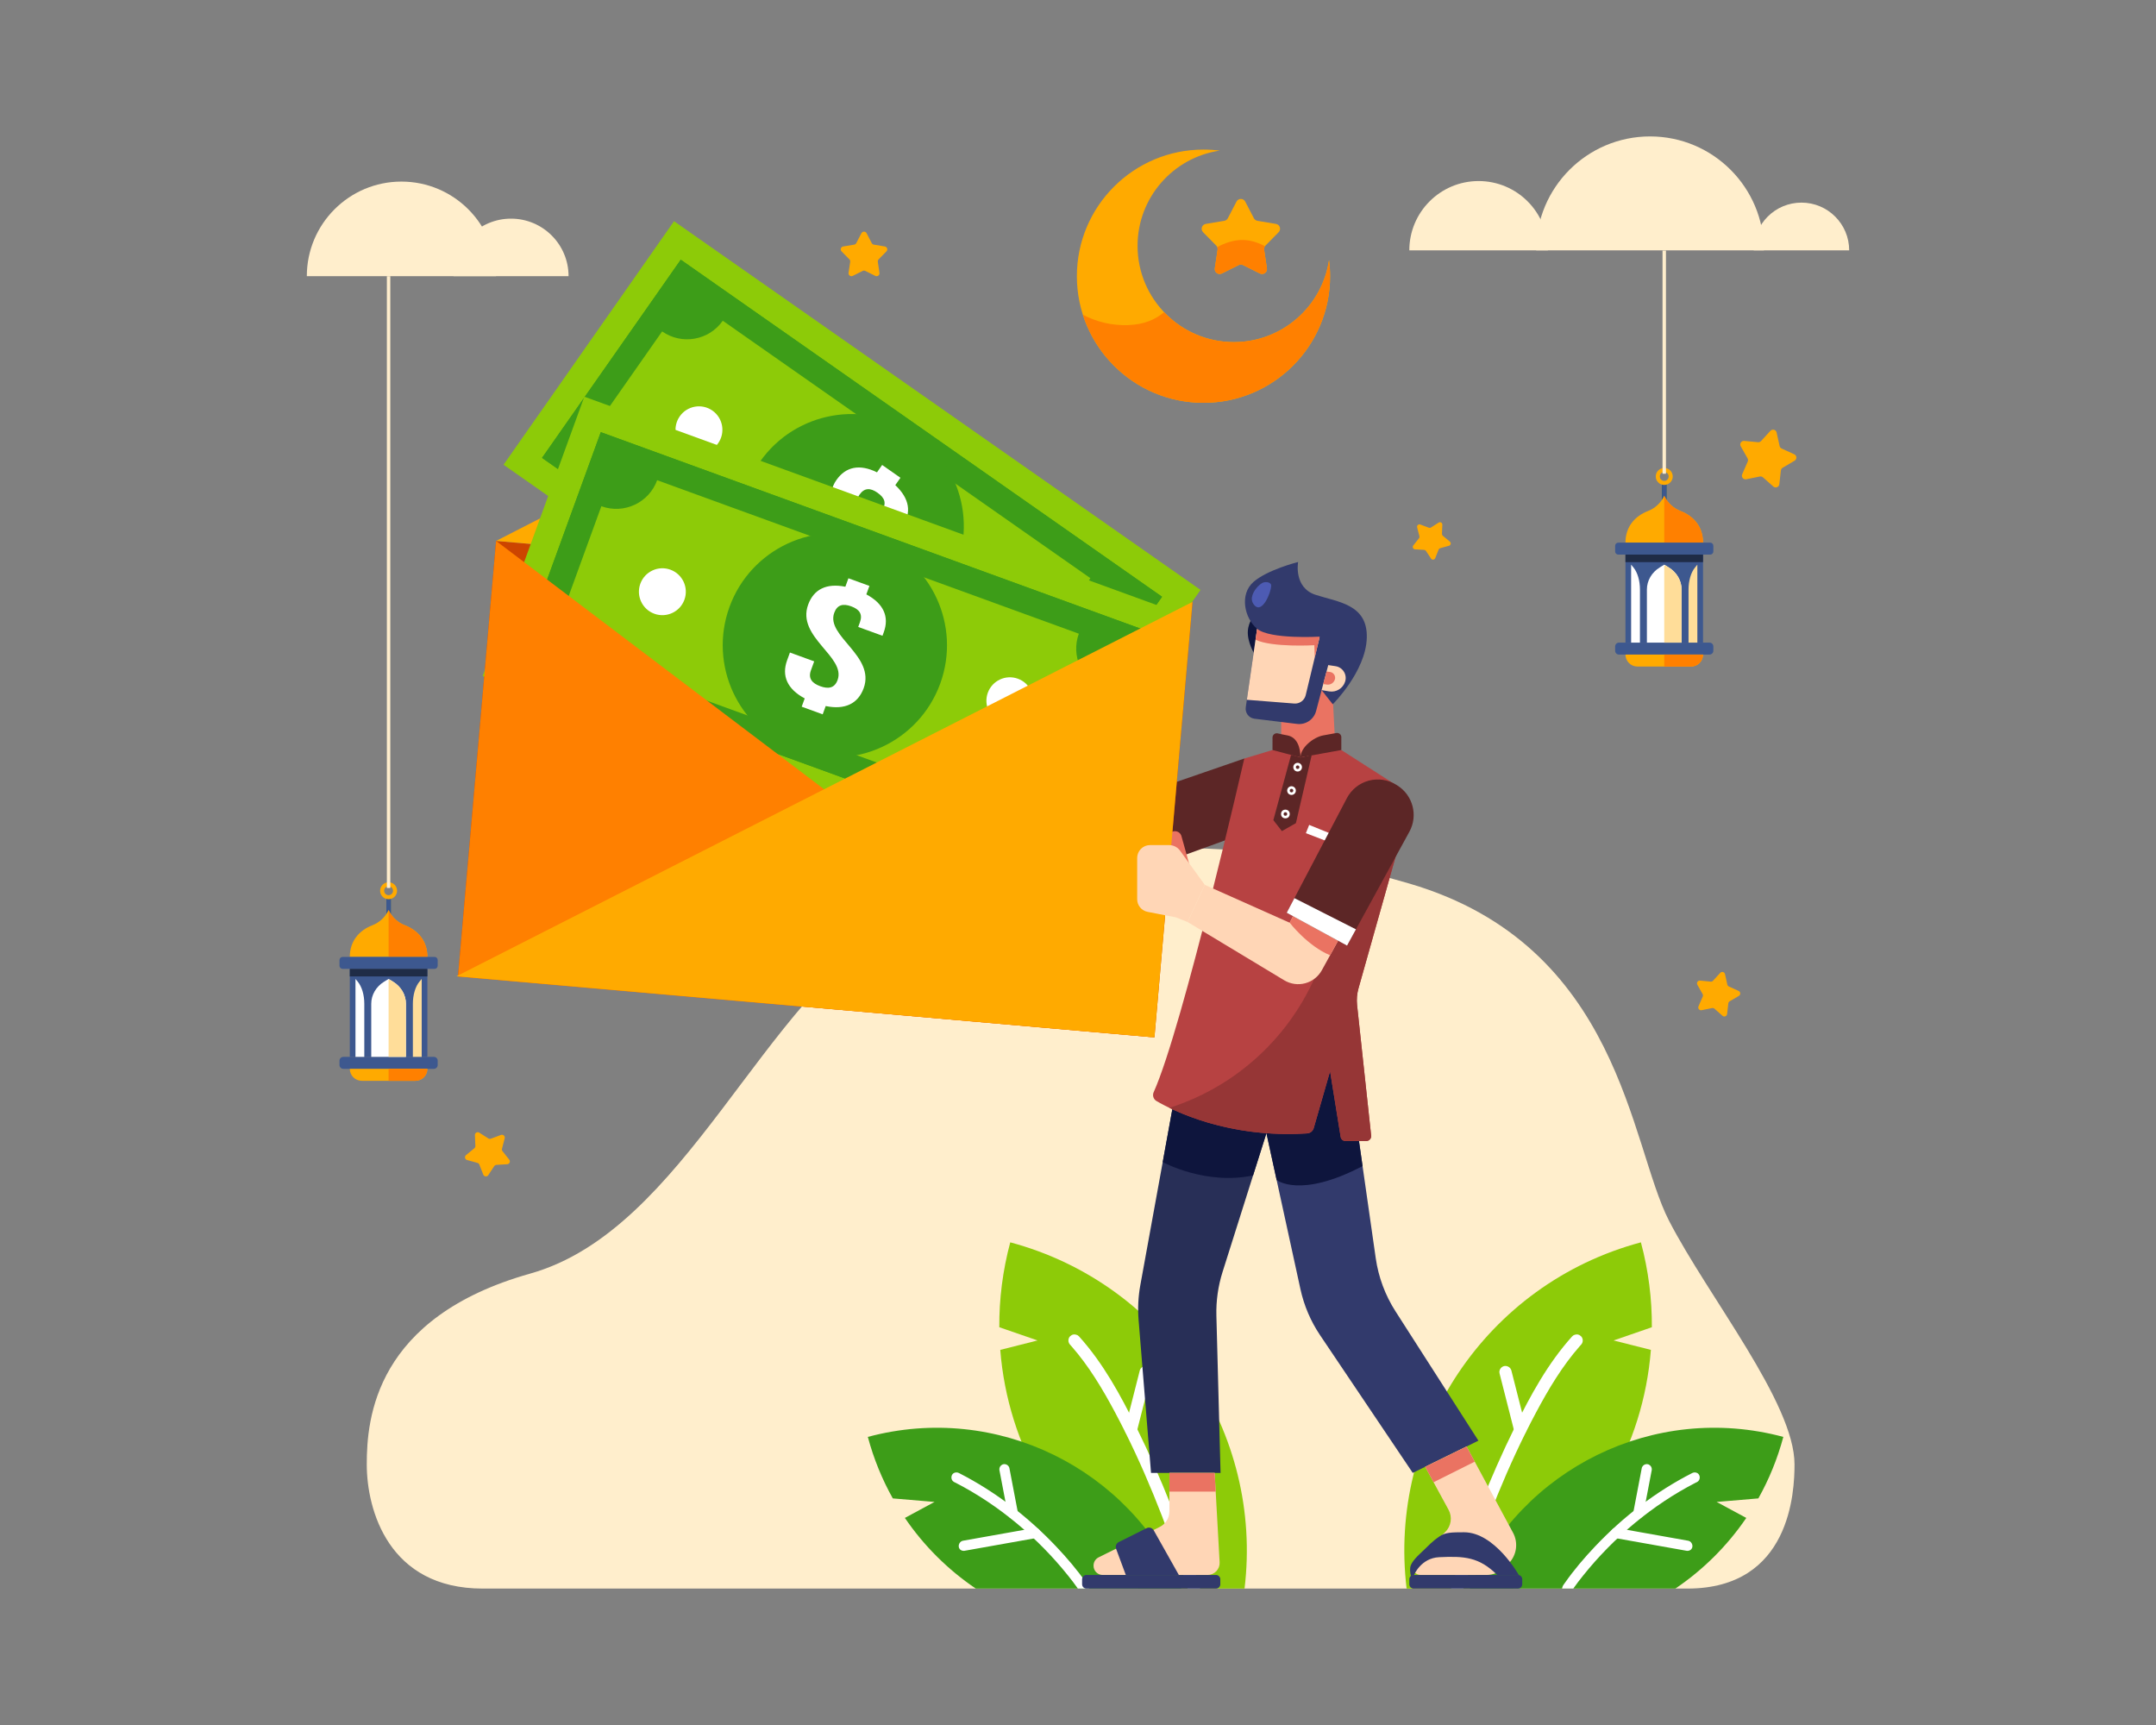 <?xml version="1.0" encoding="iso-8859-1"?>
<!-- Generator: Adobe Illustrator 25.2.0, SVG Export Plug-In . SVG Version: 6.00 Build 0)  -->
<svg version="1.1" id="Layer_1" xmlns="http://www.w3.org/2000/svg" xmlns:xlink="http://www.w3.org/1999/xlink" x="0px" y="0px"
	 viewBox="0 0 2500 2000" style="enable-background:new 0 0 2500 2000;" xml:space="preserve">
<rect x="0" y="0" width="2500" height="2000" fill="#808080" stroke="none"/>
<g id="Artboard11_13_">
	<g id="scene_18_">
		<path id="bg_15_" style="fill-rule:evenodd;clip-rule:evenodd;fill:#FFEECC;" d="M559.669,1841.82
			c-109.014,0-134.381-91.032-134.381-144.014s9.345-170.468,189.58-221.2c180.234-50.733,268.348-318.386,425.886-407.597
			c157.538-89.211,348.426-116.466,593.425-44.605c244.999,71.86,255.679,302.675,301.072,390.79
			c45.392,88.115,145.589,211.258,145.589,282.614c0,31.575-4.434,144.014-124.228,144.014H559.668L559.669,1841.82z"/>
		<g id="daun2_2_">
			<path style="fill-rule:evenodd;clip-rule:evenodd;fill:#8DCB08;" d="M1754.02,1841.82h-122.968
				c-21.787-179.944,91.519-353.157,271.668-401.428c0.001,0,0.001,0,0.001,0s0,0,0,0.001c8.815,32.897,12.907,65.948,12.692,98.431
				l-44.377,15.333l43.262,10.925C1905.564,1676.513,1846.355,1778.775,1754.02,1841.82L1754.02,1841.82z"/>
			<path style="fill-rule:evenodd;clip-rule:evenodd;fill:#FFFFFF;" d="M1682.62,1841.82c0.04-1.19,0.338-2.389,0.679-3.462
				c20.055-62.97,44.111-124.534,73.089-183.366c18.433-37.425,38.483-74.368,66.614-105.565l1.718-1.39
				c2.054-0.786,2.073-0.791,4.27-0.905c0.712,0.192,1.422,0.382,2.134,0.573c1.242,0.808,2.51,1.654,3.241,2.922
				c1.123,1.949,1.221,4.408,0.331,6.403c-0.662,1.484-1.846,2.559-2.897,3.748c-20.36,23.16-36.231,49.823-50.788,77.113
				c-32.919,61.713-58.641,127.524-80.632,193.657c-1.137,3.418-2.262,6.84-3.358,10.27H1682.62L1682.62,1841.82z"/>
			<path style="fill-rule:evenodd;clip-rule:evenodd;fill:#FFFFFF;" d="M1746.325,1583.715c2.631,0.319,4.992,2.025,5.945,4.465
				c0.141,0.36,0.159,0.457,0.266,0.828l17.097,67.236c1.196,5.394-5.118,10.874-10.359,7.865c-1.385-0.795-2.484-2.073-3.063-3.557
				c-0.141-0.36-0.159-0.457-0.266-0.828l-17.097-67.236c-0.347-1.566-0.274-2.08-0.101-3.02c0.55-2.986,3.203-5.458,6.275-5.75
				C1745.859,1583.639,1746.057,1583.699,1746.325,1583.715L1746.325,1583.715z"/>
			<path style="fill-rule:evenodd;clip-rule:evenodd;fill:#3D9D18;" d="M1942.69,1841.82h-238.405
				c59.677-138.578,213.533-216.051,363.583-175.845c0,0,0.001,0,0.001,0s0,0,0,0.001c-6.822,25.459-16.632,49.32-28.953,71.306
				l-48.403,4.081l34.397,18.548C2002.72,1792.507,1974.684,1820.174,1942.69,1841.82L1942.69,1841.82z"/>
			<path style="fill-rule:evenodd;clip-rule:evenodd;fill:#FFFFFF;" d="M1811.33,1841.82c0.024-1.113,0.482-2.183,0.952-3.217
				c0.422-0.928,1.432-2.138,2.229-3.28c10.511-15.052,22.505-29.115,35.188-42.486c32.464-34.228,70.523-63.542,112.206-84.812
				l0.568-0.288l1.755-0.568c0.615,0.001,1.23,0.002,1.844,0.003c1.532,0.5,2.062,0.473,3.245,1.658
				c2.131,2.137,2.209,6.123-0.011,8.339c-1.266,1.262-2.267,1.474-3.156,1.93c-49.775,25.604-95.095,63.487-130.467,107.695
				c-3.92,4.898-7.777,9.856-11.351,15.025H1811.33L1811.33,1841.82z"/>
			<path style="fill-rule:evenodd;clip-rule:evenodd;fill:#FFFFFF;" d="M1874.265,1771.545l0.437,0.061l83.142,14.802
				c4.528,0.982,6.653,7.87,2.157,10.763c-0.989,0.636-2.172,0.967-3.347,0.936c-0.392-0.01-0.489-0.035-0.877-0.089l-83.142-14.802
				c-1.407-0.305-1.761-0.551-2.417-1.023c-2.847-2.054-3.118-6.858-0.444-9.208
				C1870.984,1771.92,1872.579,1771.437,1874.265,1771.545L1874.265,1771.545z"/>
			<path style="fill-rule:evenodd;clip-rule:evenodd;fill:#FFFFFF;" d="M1909.905,1697.555c1.11,0.113,1.411,0.243,1.985,0.5
				c2.183,0.979,3.645,3.38,3.469,5.807c-0.022,0.304-0.041,0.379-0.089,0.68l-9.881,51.727c-0.955,4.318-7.241,6.446-10.361,2.619
				c-0.941-1.154-1.418-2.67-1.311-4.152c0.022-0.304,0.041-0.379,0.089-0.679l9.881-51.727c0.228-1.03,0.338-1.187,0.561-1.615
				c0.895-1.72,2.686-2.946,4.63-3.145C1909.537,1697.503,1909.694,1697.546,1909.905,1697.555L1909.905,1697.555z"/>
		</g>
		<g id="daun21_2_">
			<path style="fill-rule:evenodd;clip-rule:evenodd;fill:#8DCB08;" d="M1320.145,1841.82h122.968
				c21.787-179.944-91.519-353.157-271.668-401.428c0,0-0.001,0-0.001,0s0,0,0,0.001c-8.815,32.897-12.907,65.948-12.692,98.431
				l44.376,15.333l-43.262,10.925C1168.601,1676.513,1227.81,1778.775,1320.145,1841.82L1320.145,1841.82z"/>
			<path style="fill-rule:evenodd;clip-rule:evenodd;fill:#FFFFFF;" d="M1391.545,1841.82c-0.041-1.19-0.338-2.389-0.679-3.462
				c-20.055-62.97-44.111-124.534-73.089-183.366c-18.433-37.425-38.484-74.368-66.614-105.565l-1.719-1.39
				c-2.054-0.786-2.073-0.791-4.269-0.905c-0.711,0.192-1.423,0.382-2.134,0.573c-1.243,0.808-2.51,1.654-3.241,2.922
				c-1.124,1.949-1.222,4.408-0.331,6.403c0.662,1.484,1.845,2.559,2.897,3.748c20.36,23.16,36.231,49.823,50.789,77.113
				c32.918,61.713,58.641,127.524,80.632,193.657c1.136,3.418,2.262,6.84,3.357,10.27H1391.545z"/>
			<path style="fill-rule:evenodd;clip-rule:evenodd;fill:#FFFFFF;" d="M1327.845,1583.715c-2.631,0.319-4.992,2.025-5.945,4.465
				c-0.141,0.36-0.159,0.457-0.266,0.828l-17.097,67.236c-1.196,5.394,5.118,10.874,10.359,7.865
				c1.385-0.795,2.484-2.073,3.063-3.557c0.141-0.36,0.159-0.457,0.266-0.828l17.097-67.236c0.347-1.566,0.274-2.08,0.101-3.02
				c-0.551-2.986-3.203-5.458-6.276-5.75C1328.311,1583.639,1328.113,1583.699,1327.845,1583.715L1327.845,1583.715z"/>
			<path style="fill-rule:evenodd;clip-rule:evenodd;fill:#3D9D18;" d="M1131.475,1841.82h238.405
				c-59.677-138.578-213.534-216.051-363.583-175.845c0,0-0.001,0-0.001,0s0,0,0,0.001c6.822,25.459,16.633,49.32,28.954,71.306
				l48.403,4.081l-34.397,18.548C1071.445,1792.507,1099.481,1820.174,1131.475,1841.82L1131.475,1841.82z"/>
			<path style="fill-rule:evenodd;clip-rule:evenodd;fill:#FFFFFF;" d="M1262.835,1841.82c-0.024-1.113-0.482-2.183-0.951-3.217
				c-0.422-0.928-1.432-2.138-2.229-3.28c-10.51-15.052-22.505-29.115-35.187-42.486c-32.464-34.228-70.524-63.542-112.207-84.812
				l-0.568-0.288l-1.755-0.568c-0.615,0.001-1.229,0.002-1.844,0.003c-1.532,0.5-2.062,0.473-3.245,1.658
				c-2.131,2.137-2.21,6.123,0.011,8.339c1.266,1.262,2.267,1.474,3.156,1.93c49.774,25.604,95.094,63.487,130.467,107.695
				c3.919,4.898,7.776,9.856,11.35,15.025H1262.835z"/>
			<path style="fill-rule:evenodd;clip-rule:evenodd;fill:#FFFFFF;" d="M1199.9,1771.545l-0.437,0.061l-83.142,14.802
				c-4.528,0.982-6.654,7.87-2.157,10.763c0.989,0.636,2.172,0.967,3.348,0.936c0.392-0.01,0.489-0.035,0.876-0.089l83.143-14.802
				c1.406-0.305,1.761-0.551,2.416-1.023c2.847-2.054,3.117-6.858,0.445-9.208C1203.182,1771.92,1201.586,1771.437,1199.9,1771.545
				L1199.9,1771.545z"/>
			<path style="fill-rule:evenodd;clip-rule:evenodd;fill:#FFFFFF;" d="M1164.265,1697.555c-1.11,0.113-1.411,0.243-1.986,0.5
				c-2.182,0.979-3.645,3.38-3.469,5.807c0.022,0.304,0.041,0.379,0.089,0.68l9.881,51.727c0.956,4.318,7.242,6.446,10.362,2.619
				c0.94-1.154,1.418-2.67,1.31-4.152c-0.022-0.304-0.041-0.379-0.089-0.679l-9.881-51.727c-0.228-1.03-0.338-1.187-0.561-1.615
				c-0.895-1.72-2.685-2.946-4.63-3.145C1164.632,1697.503,1164.476,1697.546,1164.265,1697.555L1164.265,1697.555z"/>
		</g>
		<g id="gaji13">
			<path style="fill-rule:evenodd;clip-rule:evenodd;fill:#5C2626;" d="M1442.82,879.45l-164.196,56.596l9.49,86.306l167.141-60.604
				L1442.82,879.45L1442.82,879.45z"/>
			<path style="fill-rule:evenodd;clip-rule:evenodd;fill:#282F57;" d="M1359.39,1286.09c0,0-27.14,149.115-37.135,204.031
				c-2.415,13.271-3.085,26.799-1.993,40.244c4.095,50.383,14.413,177.338,14.413,177.338h80.621c0,0-3.349-126.366-4.829-182.183
				c-0.456-17.196,1.959-34.348,7.145-50.749c18.375-58.118,62.71-198.338,62.71-198.338L1359.39,1286.09L1359.39,1286.09z"/>
			<path style="fill-rule:evenodd;clip-rule:evenodd;fill:#0E153D;" d="M1348.24,1347.345c0,0,49.805,27.223,104.771,15.464
				l27.311-86.377l-120.932,9.658L1348.24,1347.345z"/>
			<path style="fill-rule:evenodd;clip-rule:evenodd;fill:#323A6C;" d="M1468.485,1313.86c0,0,26.906,123.328,39.454,180.84
				c4.165,19.087,11.906,37.214,22.814,53.421c33.735,50.12,107.416,159.586,107.416,159.586l76.137-37.38
				c0,0-63.9-99.663-96.14-149.947c-11.96-18.655-19.775-39.661-22.915-61.597c-10.59-73.989-35.155-245.619-35.155-245.619
				L1468.485,1313.86L1468.485,1313.86z"/>
			<path style="fill-rule:evenodd;clip-rule:evenodd;fill:#0E153D;" d="M1480.32,1368.095c0,0,27.051,22,99.647-16.118
				l-19.868-138.813l-91.612,100.696L1480.32,1368.095L1480.32,1368.095z"/>
			<path style="fill-rule:evenodd;clip-rule:evenodd;fill:#B74242;" d="M1475.545,869.59l-32.726,9.857
				c0,0-71.077,310.923-104.899,386.451c-1.924,3.766-0.631,8.379,2.97,10.597c19.439,11.344,83.254,43.448,174.794,37.584
				c3.597-0.238,6.658-2.705,7.654-6.169c4.891-16.987,18.959-65.905,18.959-65.905s9.476,58.796,12.275,76.161
				c0.443,2.75,2.818,4.773,5.604,4.773h24.103c1.611,0,3.146-0.685,4.223-1.884c1.077-1.198,1.593-2.798,1.421-4.401
				c-2.733-25.356-12.96-120.256-16.304-151.278c-0.703-6.527-0.15-13.128,1.631-19.447c9.515-33.76,41.716-148.021,56.001-198.712
				c4.113-14.593-1.803-30.159-14.57-38.337c-24.543-15.721-61.339-39.29-61.339-39.29H1475.545L1475.545,869.59z"/>
			<path style="fill-rule:evenodd;clip-rule:evenodd;fill:#963636;" d="M1355.975,1284.475l-0.005-0.007l0,0
				c83.73-26.698,149.763-91.639,177.853-174.912c11.902-35.285,21.519-63.793,21.519-63.793l62.371-111.568
				c0,0,4.176,8.549,10.67,23.198l-53.134,188.536c-1.781,6.319-2.334,12.92-1.631,19.447
				c3.344,31.022,13.571,125.922,16.304,151.278c0.172,1.602-0.344,3.202-1.421,4.401c-1.077,1.199-2.611,1.884-4.223,1.884h-24.103
				c-2.786,0-5.161-2.022-5.604-4.773c-2.798-17.365-12.275-76.161-12.275-76.161s-14.068,48.918-18.959,65.905
				c-0.996,3.464-4.057,5.932-7.654,6.169C1440.944,1318.866,1384.688,1298.344,1355.975,1284.475L1355.975,1284.475z"/>
			<path style="fill-rule:evenodd;clip-rule:evenodd;fill:#FFFFFF;" d="M1573.53,978.975l-55.478-22.564l-3.806,9.574l55.226,21.199
				L1573.53,978.975L1573.53,978.975z"/>
			<path style="fill-rule:evenodd;clip-rule:evenodd;fill:#5C2626;" d="M1497.065,875.275l-20.548,75.624l9.907,12.693l16.239-9.208
				l18.376-79.108l-13.061,2.881L1497.065,875.275z"/>
			<circle style="fill-rule:evenodd;clip-rule:evenodd;fill:#FFFFFF;" cx="1490.485" cy="943.765" r="5.036"/>
			<path style="fill-rule:evenodd;clip-rule:evenodd;fill:#FFFFFF;" d="M1497.58,911.589c2.781,0,5.036,2.255,5.036,5.036
				s-2.255,5.036-5.036,5.036s-5.036-2.255-5.036-5.036S1494.799,911.589,1497.58,911.589z"/>
			<path style="fill-rule:evenodd;clip-rule:evenodd;fill:#FFFFFF;" d="M1504.675,884.455c2.781,0,5.036,2.254,5.036,5.035
				s-2.255,5.036-5.036,5.036s-5.036-2.255-5.036-5.036S1501.894,884.455,1504.675,884.455z"/>
			<circle style="fill-rule:evenodd;clip-rule:evenodd;fill:#5C2626;" cx="1490.485" cy="943.765" r="2.058"/>
			<path style="fill-rule:evenodd;clip-rule:evenodd;fill:#5C2626;" d="M1497.58,914.567c1.137,0,2.058,0.921,2.058,2.058
				s-0.921,2.058-2.058,2.058s-2.058-0.921-2.058-2.058S1496.443,914.567,1497.58,914.567z"/>
			<path style="fill-rule:evenodd;clip-rule:evenodd;fill:#5C2626;" d="M1504.675,887.432c1.137,0,2.058,0.921,2.058,2.058
				s-0.921,2.058-2.058,2.058s-2.058-0.921-2.058-2.058S1503.538,887.432,1504.675,887.432z"/>
			<path style="fill-rule:evenodd;clip-rule:evenodd;fill:#EA7362;" d="M1545.4,807.8l3.118,61.414l-40.543,8.943l-22.343-8.566
				v-41.247l46.868-36.943L1545.4,807.8L1545.4,807.8z"/>
			<path style="fill-rule:evenodd;clip-rule:evenodd;fill:#0E153D;" d="M1453.4,714.84c0,0-7.601,8.526-6.378,21.512
				c1.224,12.987,9.48,25.077,9.48,25.077l9.175-44.496L1453.4,714.84"/>
			<path style="fill-rule:evenodd;clip-rule:evenodd;fill:#323A6C;" d="M1457.69,729.05c0,0-9.262,64.015-13.168,91.017
				c-0.449,3.103,0.371,6.255,2.276,8.746c1.904,2.491,4.731,4.109,7.843,4.489c13.09,1.6,34.323,4.195,49.358,6.032
				c10.066,1.231,19.496-5.155,22.09-14.959c8.325-31.463,25.222-95.326,25.222-95.326H1457.69L1457.69,729.05z"/>
			<path style="fill-rule:evenodd;clip-rule:evenodd;fill:#CC4400;" d="M1382.815,697.82l-807.57-70.653l-44.176,504.945
				l807.57,70.653L1382.815,697.82L1382.815,697.82z"/>
			<path style="fill-rule:evenodd;clip-rule:evenodd;fill:#FFAA00;" d="M575.248,627.165l424.17-217.294l383.399,287.947
				l-807.57-70.653H575.248z"/>
			<g>
				<path style="fill-rule:evenodd;clip-rule:evenodd;fill:#8DCB08;" d="M1392.085,683.95l-610.5-427.476L583.881,538.825
					l610.5,427.476L1392.085,683.95z"/>
				<path style="fill-rule:evenodd;clip-rule:evenodd;fill:#3D9D18;" d="M1347.465,691.9L789.375,301.12L628.498,530.875
					l558.09,390.781L1347.465,691.9z"/>
				<path style="fill-rule:evenodd;clip-rule:evenodd;fill:#3D9D18;" d="M1347.465,691.9l-160.876,229.755l-558.09-390.781
					L789.375,301.12C975.406,431.38,1161.437,561.64,1347.465,691.9L1347.465,691.9z"/>
				<path style="fill-rule:evenodd;clip-rule:evenodd;fill:#8DCB08;" d="M699.239,482.151c10.969,7.681,18.437,19.404,20.762,32.591
					c2.326,13.187-0.683,26.757-8.363,37.726c95.539,66.897,330.69,231.551,426.228,298.448
					c15.994-22.841,47.475-28.392,70.316-12.398c20.543-29.338,48.002-68.553,68.544-97.891
					c-10.969-7.681-18.437-19.404-20.762-32.591c-2.325-13.187,0.683-26.758,8.364-37.726
					c-95.539-66.897-330.69-231.551-426.228-298.448c-15.993,22.841-47.475,28.392-70.316,12.398
					C744.935,416.891,722.087,449.521,699.239,482.151L699.239,482.151z"/>
				<path style="fill-rule:evenodd;clip-rule:evenodd;fill:#FFFFFF;" d="M1182.56,702.42c12.292,8.608,15.284,25.576,6.677,37.869
					c-8.608,12.293-25.576,15.285-37.869,6.677c-12.293-8.608-15.285-25.576-6.677-37.869
					C1153.298,696.804,1170.267,693.812,1182.56,702.42L1182.56,702.42z"/>
				<path style="fill-rule:evenodd;clip-rule:evenodd;fill:#3D9D18;" d="M1062.185,503.53
					c58.779,41.158,73.085,122.293,31.928,181.072c-41.158,58.779-122.294,73.086-181.073,31.928
					c-58.779-41.158-73.086-122.294-31.928-181.073C922.27,476.679,1003.406,462.372,1062.185,503.53L1062.185,503.53z"/>
				<path style="fill-rule:evenodd;clip-rule:evenodd;fill:#FFFFFF;" d="M826.075,476.031c12.293,8.608,15.285,25.576,6.677,37.869
					c-8.607,12.293-25.576,15.285-37.869,6.677c-12.293-8.608-15.285-25.576-6.677-37.868
					C796.813,470.416,813.782,467.424,826.075,476.031L826.075,476.031z"/>
				<path style="fill:#FFFFFF;" d="M969.875,556.54c-23.017,32.871,26.935,69.562,10.362,93.229
					c-5.755,8.218-13.026,7.536-21.298,1.743c-8.271-5.791-11.398-12.391-5.644-20.608l6.33-9.04l-24.523-17.171l-5.524,7.889
					c-10.93,15.609-8.496,32.232,8.316,47.917l-5.868,8.38l21.218,14.856l5.867-8.38c20.264,10.276,36.942,7.035,47.871-8.574
					c23.017-32.871-26.935-69.562-10.363-93.23c5.754-8.218,12.668-8.03,20.94-2.237c8.271,5.792,10.812,12.224,5.058,20.442
					l-3.337,4.766l24.523,17.171l2.531-3.616c10.93-15.608,8.391-32.059-8.195-47.586l5.983-8.544l-21.218-14.857l-5.982,8.544
					C996.78,537.689,980.689,541.096,969.875,556.54z"/>
			</g>
			<g id="money">
				<path style="fill-rule:evenodd;clip-rule:evenodd;fill:#8DCB08;" d="M1377.895,714.84L677.56,459.939l-117.89,323.9
					l700.335,254.901L1377.895,714.84L1377.895,714.84z"/>
				<path style="fill-rule:evenodd;clip-rule:evenodd;fill:#3D9D18;" d="M1336.855,734.065L696.64,501.045l-95.93,263.564
					l640.215,233.02L1336.855,734.065z"/>
				<path style="fill-rule:evenodd;clip-rule:evenodd;fill:#3D9D18;" d="M1336.855,734.065l-95.929,263.565L600.71,764.609
					l95.93-263.564C910.046,578.719,1123.451,656.392,1336.855,734.065z"/>
				<path style="fill-rule:evenodd;clip-rule:evenodd;fill:#8DCB08;" d="M656.429,699.235c12.582,4.58,22.83,13.971,28.49,26.106
					c5.659,12.136,6.265,26.023,1.685,38.605c109.598,39.89,379.351,138.073,488.949,177.963
					c9.537-26.202,38.509-39.712,64.712-30.175c12.25-33.655,28.623-78.641,40.872-112.296c-12.583-4.58-22.831-13.971-28.49-26.106
					c-5.659-12.135-6.265-26.022-1.685-38.605c-109.598-39.891-379.352-138.073-488.949-177.963
					c-9.537,26.202-38.509,39.712-64.711,30.176C683.677,624.371,670.052,661.803,656.429,699.235L656.429,699.235z"/>
				<path style="fill-rule:evenodd;clip-rule:evenodd;fill:#FFFFFF;" d="M1180.29,786.91c14.101,5.133,21.383,20.748,16.251,34.85
					c-5.133,14.102-20.749,21.383-34.851,16.251c-14.102-5.133-21.384-20.748-16.251-34.85
					C1150.572,789.059,1166.188,781.777,1180.29,786.91z"/>
				<path style="fill-rule:evenodd;clip-rule:evenodd;fill:#3D9D18;" d="M1012.54,625.95
					c67.429,24.542,102.247,99.211,77.705,166.639s-99.211,102.247-166.639,77.705s-102.247-99.211-77.705-166.639
					S945.112,601.408,1012.54,625.95L1012.54,625.95z"/>
				<path style="fill-rule:evenodd;clip-rule:evenodd;fill:#FFFFFF;" d="M777.36,660.495c14.102,5.133,21.384,20.749,16.251,34.851
					c-5.133,14.102-20.749,21.383-34.85,16.25c-14.102-5.133-21.384-20.749-16.251-34.85
					C747.643,662.644,763.258,655.362,777.36,660.495L777.36,660.495z"/>
				<path style="fill:#FFFFFF;" d="M937.095,701.045c-13.724,37.708,44.021,60.221,34.14,87.371
					c-3.432,9.427-10.631,10.65-20.122,7.196c-9.488-3.453-14.217-9.018-10.786-18.445l3.774-10.37l-28.131-10.239l-3.294,9.05
					c-6.517,17.906,0.136,33.332,20.434,44.131l-3.499,9.613l24.34,8.859l3.499-9.613c22.233,4.681,37.503-2.766,44.021-20.672
					c13.725-37.708-44.021-60.221-34.139-87.371c3.431-9.427,10.158-11.035,19.648-7.581c9.488,3.453,13.607,9.009,10.177,18.436
					l-1.991,5.468l28.132,10.239l1.51-4.148c6.517-17.905-0.192-33.139-20.233-43.844l3.568-9.802l-24.34-8.859l-3.568,9.802
					C958.205,675.873,943.544,683.328,937.095,701.045L937.095,701.045z"/>
			</g>
			<path style="fill-rule:evenodd;clip-rule:evenodd;fill:#FF8000;" d="M1335.235,1202.465l-759.985-575.3l-44.177,504.945
				l804.16,70.355H1335.235z"/>
			<path style="fill-rule:evenodd;clip-rule:evenodd;fill:#EA7362;" d="M1379.32,1002.98c0,0-6.344-22.733-9.379-33.603
				c-0.933-3.346-3.981-5.66-7.455-5.66h-0.197c-2.218,0-4.328,0.951-5.797,2.612c-1.469,1.661-2.156,3.872-1.885,6.073
				c1.14,9.273,2.785,22.648,2.785,22.648L1379.32,1002.98z"/>
			<path style="fill-rule:evenodd;clip-rule:evenodd;fill:#FFAA00;" d="M529.214,1131.945l853.605-434.129l-44.177,504.945
				l-809.425-70.816L529.214,1131.945z"/>
			<path style="fill-rule:evenodd;clip-rule:evenodd;fill:#5C2626;" d="M1507.975,878.16c0-11.478-3.888-23.444-15.176-25.526
				c-4.433-0.818-8.278-1.649-11.207-2.326c-1.46-0.349-3-0.011-4.179,0.919c-1.179,0.93-1.867,2.349-1.867,3.851
				c-0.002,6.12-0.002,14.516-0.002,14.516L1507.975,878.16L1507.975,878.16L1507.975,878.16z"/>
			<path style="fill-rule:evenodd;clip-rule:evenodd;fill:#5C2626;" d="M1555.34,854.69c0-1.456-0.646-2.836-1.764-3.768
				c-1.118-0.932-2.592-1.32-4.024-1.06c-4.034,0.735-9.663,1.761-15.187,2.768c-11.292,2.058-26.39,14.049-26.39,25.526v0
				l47.365-8.567L1555.34,854.69L1555.34,854.69z"/>
			<path style="fill-rule:evenodd;clip-rule:evenodd;fill:#FFD6B6;" d="M1579.89,1039.22c7.833-14.238,3.286-32.111-10.398-40.876
				c0,0-0.001,0-0.001,0c-7.384-4.73-16.43-6.102-24.885-3.775c-8.455,2.328-15.524,8.136-19.448,15.979
				c-13.048,26.085-29.664,59.301-29.664,59.301l-98.476-43.944l-19.921,43.107c0,0,71.22,42.94,112.058,67.562
				c7.302,4.402,16.082,5.64,24.315,3.426c8.234-2.214,15.21-7.687,19.319-15.157
				C1546.635,1099.673,1566.611,1063.359,1579.89,1039.22L1579.89,1039.22z"/>
			<path style="fill-rule:evenodd;clip-rule:evenodd;fill:#EA7362;" d="M1495.495,1069.85c0,0,20.606,26.853,46.803,37.71
				l9.285-16.878l-52.271-28.462L1495.495,1069.85L1495.495,1069.85z"/>
			<path style="fill-rule:evenodd;clip-rule:evenodd;fill:#5C2626;" d="M1634.26,964.33c10.28-18.773,4.146-42.306-13.989-53.673
				c-0.401-0.251-0.802-0.502-1.203-0.754c-9.541-5.979-21.142-7.711-32.012-4.775c-10.87,2.935-20.024,10.271-25.257,20.24
				c-26.556,50.588-69.761,132.891-69.761,132.891l69.941,38.082C1561.979,1096.341,1607.795,1012.665,1634.26,964.33
				L1634.26,964.33z"/>
			<path style="fill-rule:evenodd;clip-rule:evenodd;fill:#FFFFFF;" d="M1572.3,1077.49l-71.373-36.165l-8.891,16.937l69.941,38.082
				L1572.3,1077.49z"/>
			<path style="fill-rule:evenodd;clip-rule:evenodd;fill:#FFD6B6;" d="M1397.015,1025.905c0,0-19.413-26.845-28.613-39.566
				c-2.97-4.107-7.73-6.539-12.798-6.539c-6.115,0-14.691,0-22.046,0c-3.964,0-7.765,1.575-10.568,4.378
				c-2.802,2.803-4.377,6.604-4.377,10.568c0,14.013,0,34.717,0,47.808c0,7.156,5.072,13.307,12.096,14.671
				c13.347,2.592,32.964,6.401,32.964,6.401l13.421,5.387L1397.015,1025.905z"/>
			<path style="fill-rule:evenodd;clip-rule:evenodd;fill:#FFD6B6;" d="M1355.965,1707.705v44.656
				c0,7.616-4.312,14.577-11.13,17.969c-18.862,9.384-56.464,28.092-70.937,35.292c-3.594,1.788-5.865,5.455-5.865,9.469
				c0,0.124,0,0.248,0,0.372c0,2.805,1.114,5.495,3.097,7.479c1.984,1.984,4.674,3.098,7.479,3.098h121.662
				c3.836,0,7.503-1.578,10.14-4.365c2.636-2.786,4.01-6.536,3.797-10.365c-1.759-31.713-5.745-103.603-5.745-103.603H1355.965z"/>
			<path style="fill-rule:evenodd;clip-rule:evenodd;fill:#FFD6B6;" d="M1652.565,1700.64c0,0,16.816,30.906,27.104,49.816
				c4.618,8.488,3.052,19.008-3.837,25.784c-11.578,11.387-28.527,28.057-35.006,34.429c-1.698,1.669-2.653,3.949-2.653,6.33
				c0,0,0,0,0,0.001c0,2.397,0.953,4.697,2.648,6.392c1.696,1.695,3.995,2.647,6.392,2.647c17.546,0,56.251,0,76.314,0
				c8.073,0,15.812-3.22,21.502-8.947c1.357-1.365,2.791-2.808,4.244-4.27c9.413-9.473,11.517-23.99,5.182-35.746
				c-18.338-34.03-53.89-100.004-53.89-100.004L1652.565,1700.64L1652.565,1700.64z"/>
			<path style="fill-rule:evenodd;clip-rule:evenodd;fill:#323A6C;" d="M1636.01,1827.23l3.667-1.193
				c0,0,7.953-19.615,29.076-20.598c28.903-1.344,46.078-0.465,67.389,20.598h24.989c0,0-27.852-49.493-63.474-49.493
				c-14.556,0-22.358,0.142-28.903,5.102c-3.04,2.304-5.362,3.141-17.369,15.127c-3.206,3.2-12.793,11.291-15.374,17.81
				C1634.416,1818.61,1635.114,1823.121,1636.01,1827.23L1636.01,1827.23z"/>
			<path style="fill-rule:evenodd;clip-rule:evenodd;fill:#EA7362;" d="M1662.305,1718.545l47.73-23.895l-9.472-17.577l-48,23.566
				L1662.305,1718.545L1662.305,1718.545z"/>
			<path style="fill-rule:evenodd;clip-rule:evenodd;fill:#323A6C;" d="M1415.025,1831.04c0-1.326-0.526-2.598-1.464-3.536
				c-0.938-0.938-2.209-1.464-3.536-1.464c-23.903,0-126.357,0-150.261,0c-1.326,0-2.597,0.527-3.536,1.464
				c-0.938,0.938-1.464,2.209-1.464,3.536c0,1.846,0,3.937,0,5.783c0,1.326,0.527,2.598,1.464,3.536
				c0.938,0.938,2.209,1.464,3.536,1.464c23.904,0,126.358,0,150.261,0c1.327,0,2.598-0.527,3.536-1.464
				c0.938-0.938,1.464-2.209,1.464-3.536C1415.025,1834.977,1415.025,1832.886,1415.025,1831.04z"/>
			<path style="fill-rule:evenodd;clip-rule:evenodd;fill:#323A6C;" d="M1765.12,1831.04c0-2.761-2.239-5-5-5
				c-20.776,0-100.167,0-120.943,0c-2.761,0-5,2.239-5,5c0,1.846,0,3.937,0,5.783c0,2.761,2.239,5,5,5c20.776,0,100.167,0,120.943,0
				c2.761,0,5-2.239,5-5C1765.12,1834.977,1765.12,1832.886,1765.12,1831.04z"/>
			<path style="fill-rule:evenodd;clip-rule:evenodd;fill:#EA7362;" d="M1355.965,1729.385h53.699l-1.202-21.678h-52.497V1729.385z"
				/>
			<path style="fill-rule:evenodd;clip-rule:evenodd;fill:#FFD6B6;" d="M1457.69,729.05l-11.906,82.295
				c0,0,36.253,2.869,54.906,4.345c6.225,0.493,11.883-3.617,13.34-9.689c5.584-23.266,18.468-76.951,18.468-76.951L1457.69,729.05
				L1457.69,729.05z"/>
			<path style="fill-rule:evenodd;clip-rule:evenodd;fill:#EA7362;" d="M1455.855,741.735l1.836-12.688h74.808l-7.954,33.141
				l-0.496-14.115C1524.049,748.073,1475.321,750.955,1455.855,741.735L1455.855,741.735z"/>
			<path style="fill-rule:evenodd;clip-rule:evenodd;fill:#323A6C;" d="M1530.32,738.135c0,0-57.754,3.416-72.628-9.086
				c-14.875-12.503-20.533-39.997-4.295-54.276c16.24-14.279,51.854-23.183,51.854-23.183s-5.519,29.679,20.271,38.078
				c25.79,8.399,60.476,10.79,59.356,49.838c-1.12,39.047-39.478,77.039-39.478,77.039l-12.901-16.399L1530.32,738.135
				L1530.32,738.135z"/>
			<path style="fill-rule:evenodd;clip-rule:evenodd;fill:#FFD6B6;" d="M1540.18,771.11c0,0,3.834,0.582,8.46,1.283
				c3.984,0.604,7.507,2.915,9.649,6.328c2.142,3.414,2.69,7.591,1.501,11.442c0,0,0,0,0,0.001
				c-2.453,7.945-10.414,12.844-18.613,11.451c-4.671-0.792-8.679-1.473-8.679-1.473L1540.18,771.11z"/>
			<path style="fill-rule:evenodd;clip-rule:evenodd;fill:#EA7362;" d="M1538.215,778.55c0,0,1.824,0.244,4.052,0.541
				c1.981,0.265,3.745,1.388,4.822,3.071c1.078,1.683,1.359,3.756,0.769,5.665c0,0,0,0,0,0.001c-1.234,3.997-5.2,6.494-9.339,5.881
				c-2.248-0.333-4.152-0.616-4.152-0.616L1538.215,778.55L1538.215,778.55z"/>
			<path style="fill-rule:evenodd;clip-rule:evenodd;fill:#323A6C;" d="M1294.19,1795.745c-1.124-3.028,0.215-6.417,3.105-7.859
				c8.111-4.05,23.916-11.94,32.215-16.083c3.016-1.506,6.684-0.381,8.338,2.557c7.928,14.087,29.089,51.682,29.089,51.682h-61.506
				C1305.43,1826.041,1297.875,1805.678,1294.19,1795.745z"/>
			<path style="fill-rule:evenodd;clip-rule:evenodd;fill:#4D5BB3;" d="M1473.565,677.18c-2.063-2.682-7.024-2.943-10.165-1.11
				c-5.561,3.245-12.59,12.135-11.783,19.415c0.29,2.614,1.476,4.497,2.816,6.086c1.021,1.21,2.162,2.075,3.665,2.451
				C1466.977,706.242,1476.053,680.415,1473.565,677.18L1473.565,677.18z"/>
		</g>
		<g id="stars_4_">
			<path style="fill-rule:evenodd;clip-rule:evenodd;fill:#FFAA00;" d="M1668.225,605.895c0.871-0.556,1.979-0.58,2.874-0.063
				c0.895,0.517,1.427,1.488,1.382,2.521c-0.161,3.686-0.365,8.325-0.465,10.595c-0.038,0.869,0.334,1.706,1.006,2.259
				c1.754,1.445,5.338,4.398,8.185,6.744c0.797,0.657,1.162,1.703,0.948,2.714c-0.215,1.01-0.974,1.818-1.97,2.094
				c-3.556,0.985-8.03,2.225-10.22,2.831c-0.839,0.233-1.52,0.846-1.838,1.655c-0.833,2.115-2.533,6.435-3.885,9.868
				c-0.379,0.961-1.26,1.633-2.288,1.741c-1.027,0.108-2.03-0.365-2.6-1.227c-2.036-3.078-4.598-6.95-5.851-8.845
				c-0.48-0.725-1.273-1.183-2.141-1.237c-2.269-0.138-6.903-0.42-10.585-0.645c-1.031-0.063-1.942-0.695-2.362-1.639
				c-0.421-0.943-0.281-2.043,0.363-2.852c2.297-2.887,5.188-6.52,6.604-8.298c0.542-0.681,0.733-1.577,0.515-2.419
				c-0.569-2.201-1.733-6.695-2.658-10.267c-0.259-1.001,0.061-2.062,0.828-2.753c0.767-0.692,1.856-0.898,2.824-0.536
				c3.455,1.293,7.804,2.92,9.933,3.716c0.814,0.305,1.725,0.209,2.459-0.259C1661.199,610.373,1665.114,607.878,1668.225,605.895
				L1668.225,605.895z"/>
			<path style="fill-rule:evenodd;clip-rule:evenodd;fill:#FFAA00;" d="M2052.885,499.511c1.058-1.155,2.67-1.625,4.183-1.219
				c1.512,0.405,2.674,1.618,3.012,3.147c1.209,5.461,2.731,12.331,3.476,15.695c0.285,1.288,1.159,2.367,2.359,2.914
				c3.135,1.428,9.54,4.345,14.63,6.663c1.425,0.649,2.37,2.037,2.452,3.602c0.082,1.563-0.713,3.043-2.062,3.837
				c-4.819,2.838-10.884,6.408-13.853,8.156c-1.136,0.669-1.892,1.833-2.042,3.144c-0.389,3.423-1.184,10.416-1.816,15.972
				c-0.177,1.556-1.206,2.884-2.667,3.445c-1.462,0.562-3.115,0.263-4.288-0.776c-4.188-3.707-9.457-8.372-12.037-10.654
				c-0.988-0.874-2.328-1.234-3.62-0.971c-3.376,0.688-10.272,2.093-15.752,3.208c-1.535,0.312-3.115-0.255-4.101-1.472
				s-1.212-2.881-0.587-4.317c2.231-5.128,5.039-11.582,6.413-14.741c0.526-1.209,0.453-2.596-0.196-3.744
				c-1.697-2.998-5.164-9.122-7.919-13.99c-0.771-1.363-0.72-3.042,0.132-4.355c0.853-1.313,2.366-2.043,3.925-1.892
				c5.567,0.538,12.572,1.213,16.001,1.544c1.312,0.127,2.609-0.371,3.5-1.343C2044.354,508.825,2049.107,503.635,2052.885,499.511z
				"/>
			<path style="fill-rule:evenodd;clip-rule:evenodd;fill:#FFAA00;" d="M998.87,270.389c0.581-1.117,1.737-1.819,2.997-1.819
				c1.26,0,2.415,0.701,2.997,1.819c2.076,3.991,4.689,9.014,5.969,11.473c0.49,0.941,1.393,1.598,2.439,1.772
				c2.734,0.457,8.318,1.39,12.756,2.132c1.243,0.208,2.267,1.09,2.656,2.288c0.39,1.198,0.08,2.514-0.803,3.412
				c-3.155,3.208-7.124,7.245-9.067,9.222c-0.743,0.757-1.089,1.819-0.932,2.868c0.41,2.741,1.248,8.341,1.914,12.79
				c0.187,1.246-0.335,2.492-1.355,3.233c-1.019,0.74-2.366,0.852-3.493,0.29c-4.026-2.008-9.093-4.536-11.573-5.773
				c-0.95-0.474-2.066-0.474-3.016,0c-2.48,1.237-7.547,3.764-11.573,5.773c-1.128,0.562-2.474,0.451-3.493-0.29
				c-1.02-0.741-1.542-1.987-1.355-3.233c0.666-4.45,1.504-10.049,1.914-12.79c0.157-1.049-0.188-2.112-0.932-2.868
				c-1.943-1.977-5.913-6.013-9.067-9.222c-0.883-0.898-1.193-2.214-0.803-3.412c0.389-1.198,1.413-2.08,2.655-2.288
				c4.438-0.741,10.023-1.675,12.756-2.132c1.046-0.175,1.95-0.831,2.439-1.772C994.18,279.403,996.793,274.38,998.87,270.389
				L998.87,270.389z"/>
			<path style="fill-rule:evenodd;clip-rule:evenodd;fill:#FFAA00;" d="M1994.705,1127.945c0.816-0.891,2.059-1.253,3.225-0.941
				c1.167,0.312,2.062,1.248,2.323,2.427c0.932,4.209,2.105,9.507,2.679,12.1c0.22,0.993,0.894,1.824,1.819,2.246
				c2.417,1.1,7.355,3.349,11.279,5.137c1.099,0.5,1.828,1.571,1.891,2.776c0.063,1.205-0.55,2.347-1.59,2.959
				c-3.716,2.188-8.391,4.941-10.681,6.288c-0.876,0.516-1.459,1.413-1.574,2.423c-0.3,2.639-0.913,8.03-1.4,12.314
				c-0.136,1.199-0.929,2.224-2.057,2.656c-1.127,0.432-2.401,0.202-3.306-0.599c-3.229-2.858-7.292-6.454-9.281-8.214
				c-0.761-0.674-1.796-0.951-2.792-0.748c-2.603,0.53-7.92,1.613-12.145,2.474c-1.183,0.241-2.402-0.197-3.162-1.135
				c-0.76-0.938-0.934-2.222-0.453-3.328c1.72-3.954,3.885-8.929,4.944-11.365c0.406-0.932,0.349-2.001-0.151-2.886
				c-1.308-2.311-3.981-7.033-6.105-10.786c-0.595-1.051-0.556-2.345,0.102-3.358c0.658-1.012,1.824-1.575,3.026-1.459
				c4.292,0.414,9.693,0.936,12.337,1.191c1.012,0.098,2.011-0.286,2.698-1.036
				C1988.128,1135.125,1991.792,1131.124,1994.705,1127.945L1994.705,1127.945z"/>
			<path style="fill-rule:evenodd;clip-rule:evenodd;fill:#FFAA00;" d="M550.679,1316.105c-0.054-1.219,0.576-2.367,1.633-2.978
				c1.057-0.61,2.366-0.582,3.395,0.074c3.676,2.343,8.301,5.291,10.565,6.734c0.867,0.552,1.943,0.666,2.906,0.306
				c2.515-0.941,7.652-2.863,11.734-4.391c1.143-0.427,2.43-0.183,3.337,0.633c0.907,0.817,1.284,2.071,0.978,3.252
				c-1.092,4.22-2.466,9.53-3.139,12.13c-0.258,0.995-0.033,2.053,0.607,2.858c1.672,2.101,5.087,6.393,7.802,9.804
				c0.76,0.955,0.925,2.254,0.429,3.369c-0.496,1.115-1.572,1.861-2.79,1.936c-4.351,0.265-9.826,0.599-12.506,0.762
				c-1.026,0.062-1.963,0.604-2.53,1.461c-1.482,2.239-4.508,6.813-6.913,10.449c-0.673,1.018-1.857,1.577-3.071,1.449
				c-1.214-0.127-2.256-0.92-2.703-2.056c-1.597-4.056-3.606-9.16-4.589-11.658c-0.377-0.957-1.18-1.681-2.171-1.955
				c-2.587-0.717-7.873-2.182-12.074-3.345c-1.177-0.326-2.073-1.28-2.328-2.474c-0.253-1.193,0.178-2.429,1.12-3.205
				c3.365-2.772,7.598-6.26,9.669-7.968c0.793-0.653,1.233-1.642,1.189-2.669C551.11,1325.94,550.87,1320.46,550.679,1316.105
				L550.679,1316.105z"/>
		</g>
		<g id="moon_7_">
			<path style="fill-rule:evenodd;clip-rule:evenodd;fill:#FFAA00;" d="M1541.1,301.418c0.789,6.158,1.196,12.435,1.196,18.806
				c0,81.022-65.78,146.802-146.802,146.802c-81.022,0-146.802-65.78-146.802-146.802c0-81.022,65.78-146.802,146.802-146.802
				c6.371,0,12.649,0.407,18.807,1.196c-53.85,7.933-95.238,54.382-95.238,110.421c0,61.603,50.014,111.617,111.616,111.617
				C1486.719,396.655,1533.167,355.267,1541.1,301.418L1541.1,301.418z M1433.797,233.694c0.98-1.883,2.927-3.064,5.049-3.064
				c2.123,0,4.069,1.182,5.049,3.064c3.499,6.725,7.902,15.188,10.057,19.331c0.825,1.586,2.348,2.692,4.111,2.987
				c4.606,0.77,14.015,2.342,21.493,3.592c2.094,0.35,3.819,1.836,4.475,3.855c0.656,2.019,0.134,4.235-1.354,5.749
				c-5.315,5.406-12.003,12.209-15.276,15.539c-1.254,1.275-1.835,3.064-1.571,4.832c0.692,4.618,2.104,14.053,3.225,21.551
				c0.314,2.099-0.566,4.199-2.283,5.447c-1.718,1.247-3.986,1.436-5.886,0.489c-6.784-3.385-15.321-7.643-19.5-9.728
				c-1.599-0.798-3.481-0.798-5.081,0c-4.178,2.085-12.715,6.343-19.499,9.728c-1.9,0.947-4.168,0.759-5.886-0.489
				c-1.718-1.248-2.598-3.348-2.283-5.447c1.122-7.497,2.535-16.932,3.225-21.551c0.265-1.768-0.317-3.558-1.57-4.832
				c-3.274-3.33-9.962-10.133-15.277-15.539c-1.488-1.514-2.01-3.73-1.354-5.749c0.656-2.019,2.381-3.505,4.474-3.855
				c7.478-1.25,16.887-2.822,21.493-3.592c1.764-0.295,3.286-1.401,4.111-2.987C1425.895,248.882,1430.298,240.419,1433.797,233.694
				L1433.797,233.694z"/>
			<path style="fill-rule:evenodd;clip-rule:evenodd;fill:#FF8000;" d="M1349.84,361.969c20.338,21.363,49.045,34.686,80.84,34.686
				c56.04,0,102.489-41.388,110.421-95.237c0.789,6.158,1.196,12.435,1.196,18.806c0,81.022-65.78,146.802-146.802,146.802
				c-65.443,0-120.942-42.915-139.865-102.115c15.744,8.215,33.47,12.681,52.5,12.013
				C1326.728,376.271,1339.74,370.47,1349.84,361.969L1349.84,361.969z M1411.489,286.548c2.216-1.284,4.558-2.454,7.042-3.495
				c20.601-8.632,35.068-4.288,48.318,2.345c-0.867,1.197-1.241,2.697-1.019,4.18c0.692,4.618,2.104,14.053,3.225,21.551
				c0.314,2.099-0.566,4.199-2.283,5.447c-1.718,1.247-3.986,1.436-5.886,0.489c-6.784-3.385-15.321-7.643-19.5-9.728
				c-1.599-0.798-3.481-0.798-5.081,0c-4.178,2.085-12.715,6.343-19.499,9.728c-1.9,0.947-4.168,0.759-5.886-0.489
				c-1.718-1.248-2.598-3.348-2.283-5.447c1.122-7.497,2.535-16.932,3.225-21.551
				C1412.019,288.539,1411.882,287.493,1411.489,286.548L1411.489,286.548z"/>
		</g>
		<g id="awan2_1_">
			<path style="fill-rule:evenodd;clip-rule:evenodd;fill:#FFEECC;" d="M1781.26,290.251c0-72.942,59.131-132.074,132.073-132.074
				c72.942,0,132.073,59.132,132.073,132.074H1781.26z"/>
			<path style="fill-rule:evenodd;clip-rule:evenodd;fill:#FFEECC;" d="M1634.18,290.251c0-44.37,35.969-80.339,80.339-80.339
				s80.339,35.969,80.339,80.339H1634.18z"/>
			<path style="fill-rule:evenodd;clip-rule:evenodd;fill:#FFEECC;" d="M2033.56,290.251c0-30.559,24.773-55.332,55.333-55.332
				c30.559,0,55.332,24.773,55.332,55.332H2033.56z"/>
		</g>
		<g id="awan1_1_">
			<path style="fill-rule:evenodd;clip-rule:evenodd;fill:#FFEECC;" d="M575.154,320.224c0-60.579-49.109-109.688-109.688-109.688
				c-60.58,0-109.689,49.109-109.689,109.688H575.154z"/>
			<path style="fill-rule:evenodd;clip-rule:evenodd;fill:#FFEECC;" d="M659.276,320.224c0-36.849-29.872-66.723-66.723-66.723
				c-36.849,0-66.722,29.873-66.722,66.723H659.276z"/>
		</g>
		<g id="lantern2_3_">
			<g>
				<rect x="1927.235" y="560.49" style="fill-rule:evenodd;clip-rule:evenodd;fill:#085B53;" width="5.089" height="22.451"/>
				<rect x="1927.235" y="560.49" style="fill-rule:evenodd;clip-rule:evenodd;fill:#3D588F;" width="5.089" height="22.451"/>
				<path style="fill-rule:evenodd;clip-rule:evenodd;fill:#FFAA00;" d="M1930.19,575.64c3.849,7.74,10.441,13.752,18.476,16.852
					c15.406,5.958,26.092,18.464,26.092,36.657l0,0c0,0.006-89.954,0.006-89.954,0l0,0c0-18.194,10.686-30.699,26.092-36.659
					c8.036-3.099,14.626-9.111,18.475-16.851c0.26-0.519,0.411-0.822,0.411-0.822S1929.932,575.121,1930.19,575.64z"/>
				<path style="fill-rule:evenodd;clip-rule:evenodd;fill:#FF8000;" d="M1929.78,574.82v54.336c22.489,0,44.977-0.001,44.977-0.005
					l0,0c0-18.194-10.686-30.699-26.092-36.659c-8.036-3.099-14.626-9.111-18.475-16.851
					C1929.931,575.123,1929.78,574.82,1929.78,574.82L1929.78,574.82L1929.78,574.82z"/>
				<path style="fill-rule:evenodd;clip-rule:evenodd;fill:#FFAA00;" d="M1929.78,542.58c5.431,0,9.84,4.409,9.84,9.841
					c0,5.431-4.41,9.841-9.84,9.841c-5.432,0-9.841-4.41-9.841-9.841C1919.939,546.99,1924.349,542.58,1929.78,542.58z
					 M1929.78,547.275c2.84,0,5.146,2.305,5.146,5.146c0,2.84-2.306,5.146-5.146,5.146c-2.84,0-5.146-2.306-5.146-5.146
					C1924.634,549.581,1926.94,547.275,1929.78,547.275z"/>
				<path style="fill-rule:evenodd;clip-rule:evenodd;fill:#3D588F;" d="M1986.72,632.8c0-0.966-0.384-1.893-1.068-2.577
					c-0.683-0.683-1.61-1.067-2.577-1.067c-17.123,0-89.464,0-106.586,0c-0.967,0-1.894,0.384-2.577,1.067
					c-0.683,0.683-1.068,1.61-1.068,2.577c0,2.031,0,4.551,0,6.581c0,0.966,0.384,1.893,1.068,2.577
					c0.683,0.683,1.61,1.067,2.577,1.067c17.122,0,89.464,0,106.586,0c0.967,0,1.893-0.384,2.577-1.067
					c0.683-0.684,1.068-1.611,1.068-2.577V632.8z"/>
				<path style="fill-rule:evenodd;clip-rule:evenodd;fill:#3D588F;" d="M1986.72,749.48c0-1.173-0.466-2.298-1.296-3.128
					c-0.829-0.83-1.955-1.295-3.128-1.295c-18.158,0-86.87,0-105.027,0c-1.173,0-2.298,0.466-3.127,1.295
					c-0.829,0.83-1.296,1.955-1.296,3.128c0,1.606,0,3.418,0,5.023c0,1.173,0.467,2.298,1.296,3.128
					c0.829,0.83,1.954,1.296,3.127,1.296c18.158,0,86.87,0,105.027,0c1.173,0,2.298-0.466,3.128-1.296
					c0.829-0.829,1.296-1.954,1.296-3.128C1986.72,752.898,1986.72,751.086,1986.72,749.48z"/>
				<path style="fill-rule:evenodd;clip-rule:evenodd;fill:#FFAA00;" d="M1974.76,758.925h-89.954v0
					c0,3.678,1.461,7.206,4.062,9.807s6.129,4.062,9.807,4.062h62.217c3.678,0,7.206-1.461,9.807-4.062
					S1974.76,762.604,1974.76,758.925L1974.76,758.925L1974.76,758.925z"/>
				<path style="fill-rule:evenodd;clip-rule:evenodd;fill:#FF8000;" d="M1974.76,758.925L1974.76,758.925
					c0,3.679-1.461,7.206-4.062,9.807s-6.129,4.062-9.807,4.062h-31.108v-13.87H1974.76z"/>
				<rect x="1884.805" y="643.025" style="fill-rule:evenodd;clip-rule:evenodd;fill:#3D588F;" width="89.954" height="102.031"/>
				<rect x="1884.805" y="643.025" style="fill-rule:evenodd;clip-rule:evenodd;fill:#1F2C47;" width="89.954" height="8.741"/>
				<path style="fill-rule:evenodd;clip-rule:evenodd;fill:#FFFFFF;" d="M1949.89,683.5c0-10.282-5.58-19.886-14.875-25.598
					c-2.989-1.837-5.234-3.217-5.234-3.217s-2.245,1.38-5.234,3.217c-9.294,5.712-14.874,15.316-14.874,25.598v61.555h40.216
					L1949.89,683.5L1949.89,683.5z"/>
				<path style="fill-rule:evenodd;clip-rule:evenodd;fill:#FFDD99;" d="M1931.24,655.58l3.776,2.321
					c9.294,5.712,14.875,15.315,14.875,25.598v61.555h-20.108V655.58H1931.24z"/>
				<path style="fill-rule:evenodd;clip-rule:evenodd;fill:#FFDD99;" d="M1968.18,745.055h-10.241V683.5
					c0-10.283,2.842-19.886,7.575-25.598c1.522-1.837,2.666-3.217,2.666-3.217V745.055z"/>
				<path style="fill-rule:evenodd;clip-rule:evenodd;fill:#FFFFFF;" d="M1891.38,745.055h10.241V683.5
					c0-10.283-2.842-19.886-7.575-25.598c-1.522-1.837-2.666-3.217-2.666-3.217V745.055z"/>
			</g>
			<rect x="1927.795" y="290.5" style="fill-rule:evenodd;clip-rule:evenodd;fill:#FFEECC;" width="3.973" height="258.763"/>
		</g>
		<g id="lantern21_1_">
			<g>
				<rect x="448.045" y="1040.8" style="fill-rule:evenodd;clip-rule:evenodd;fill:#085B53;" width="5.089" height="22.451"/>
				<rect x="448.045" y="1040.8" style="fill-rule:evenodd;clip-rule:evenodd;fill:#3D588F;" width="5.089" height="22.451"/>
				<path style="fill-rule:evenodd;clip-rule:evenodd;fill:#FFAA00;" d="M450.998,1055.95c3.85,7.74,10.441,13.752,18.477,16.853
					c15.406,5.958,26.092,18.463,26.092,36.657l0,0c0,0.005-89.954,0.005-89.954,0l0,0c0-18.194,10.685-30.699,26.091-36.659
					c8.036-3.1,14.626-9.111,18.475-16.851c0.26-0.519,0.41-0.822,0.41-0.822S450.74,1055.431,450.998,1055.95L450.998,1055.95z"/>
				<path style="fill-rule:evenodd;clip-rule:evenodd;fill:#FF8000;" d="M450.589,1055.13v54.336
					c22.489,0,44.978-0.001,44.978-0.004l0,0c0-18.194-10.686-30.699-26.091-36.659c-8.036-3.1-14.626-9.111-18.475-16.851
					C450.74,1055.433,450.589,1055.13,450.589,1055.13L450.589,1055.13z"/>
				<path style="fill-rule:evenodd;clip-rule:evenodd;fill:#FFAA00;" d="M450.589,1022.89c5.432,0,9.841,4.41,9.841,9.84
					c0,5.432-4.409,9.841-9.841,9.841c-5.431,0-9.841-4.41-9.841-9.841C440.748,1027.299,445.158,1022.89,450.589,1022.89
					L450.589,1022.89z M450.589,1027.584c2.841,0,5.147,2.306,5.147,5.146c0,2.84-2.306,5.146-5.147,5.146
					c-2.84,0-5.146-2.306-5.146-5.146C445.443,1029.891,447.749,1027.584,450.589,1027.584z"/>
				<path style="fill-rule:evenodd;clip-rule:evenodd;fill:#3D588F;" d="M507.526,1113.11c0-0.966-0.384-1.893-1.067-2.577
					c-0.684-0.683-1.611-1.068-2.577-1.068c-17.122,0-89.464,0-106.586,0c-0.966,0-1.893,0.384-2.576,1.068s-1.068,1.61-1.068,2.577
					c0,2.031,0,4.551,0,6.582c0,0.967,0.384,1.894,1.068,2.577c0.684,0.683,1.61,1.068,2.576,1.068c17.122,0,89.464,0,106.586,0
					c0.967,0,1.894-0.384,2.577-1.068c0.683-0.683,1.067-1.61,1.067-2.577C507.526,1117.661,507.526,1115.141,507.526,1113.11z"/>
				<path style="fill-rule:evenodd;clip-rule:evenodd;fill:#3D588F;" d="M507.526,1229.79c0-1.173-0.466-2.298-1.296-3.128
					c-0.829-0.829-1.954-1.296-3.128-1.296c-18.158,0-86.87,0-105.027,0c-1.173,0-2.298,0.466-3.128,1.296
					c-0.829,0.83-1.296,1.955-1.296,3.128c0,1.605,0,3.417,0,5.022c0,1.173,0.466,2.298,1.296,3.128
					c0.829,0.829,1.954,1.296,3.128,1.296c18.158,0,86.87,0,105.027,0c1.173,0,2.298-0.466,3.128-1.296
					c0.829-0.829,1.296-1.954,1.296-3.128C507.526,1233.208,507.526,1231.395,507.526,1229.79z"/>
				<path style="fill-rule:evenodd;clip-rule:evenodd;fill:#FFAA00;" d="M495.566,1239.235h-89.954l0,0
					c0,3.678,1.461,7.206,4.062,9.807c2.601,2.601,6.128,4.062,9.807,4.062h62.217c3.678,0,7.206-1.462,9.807-4.062
					C494.105,1246.441,495.566,1242.913,495.566,1239.235L495.566,1239.235L495.566,1239.235z"/>
				<path style="fill-rule:evenodd;clip-rule:evenodd;fill:#FF8000;" d="M495.566,1239.235L495.566,1239.235
					c0,3.678-1.461,7.206-4.062,9.807c-2.601,2.601-6.129,4.062-9.807,4.062h-31.109v-13.87H495.566z"/>
				<rect x="405.612" y="1123.335" style="fill-rule:evenodd;clip-rule:evenodd;fill:#3D588F;" width="89.954" height="102.031"/>
				<rect x="405.612" y="1123.335" style="fill-rule:evenodd;clip-rule:evenodd;fill:#1F2C47;" width="89.954" height="8.74"/>
				<path style="fill-rule:evenodd;clip-rule:evenodd;fill:#FFFFFF;" d="M470.697,1163.81c0-10.282-5.58-19.885-14.874-25.598
					c-2.99-1.837-5.234-3.217-5.234-3.217s-2.244,1.38-5.233,3.217c-9.294,5.713-14.875,15.316-14.875,25.598v61.556h40.216V1163.81
					L470.697,1163.81z"/>
				<path style="fill-rule:evenodd;clip-rule:evenodd;fill:#FFDD99;" d="M452.047,1135.89l3.776,2.321
					c9.294,5.713,14.874,15.316,14.874,25.598v61.556h-20.108v-89.474L452.047,1135.89L452.047,1135.89z"/>
				<path style="fill-rule:evenodd;clip-rule:evenodd;fill:#FFDD99;" d="M488.988,1225.365h-10.241v-61.556
					c0-10.282,2.842-19.885,7.576-25.598c1.522-1.837,2.665-3.217,2.665-3.217V1225.365L488.988,1225.365z"/>
				<path style="fill-rule:evenodd;clip-rule:evenodd;fill:#FFFFFF;" d="M412.19,1225.365h10.241v-61.556
					c0-10.282-2.842-19.885-7.576-25.598c-1.522-1.837-2.666-3.217-2.666-3.217V1225.365L412.19,1225.365z"/>
			</g>
			<rect x="448.603" y="320.224" style="fill-rule:evenodd;clip-rule:evenodd;fill:#FFEECC;" width="3.973" height="709.345"/>
		</g>
	</g>
</g>
</svg>
